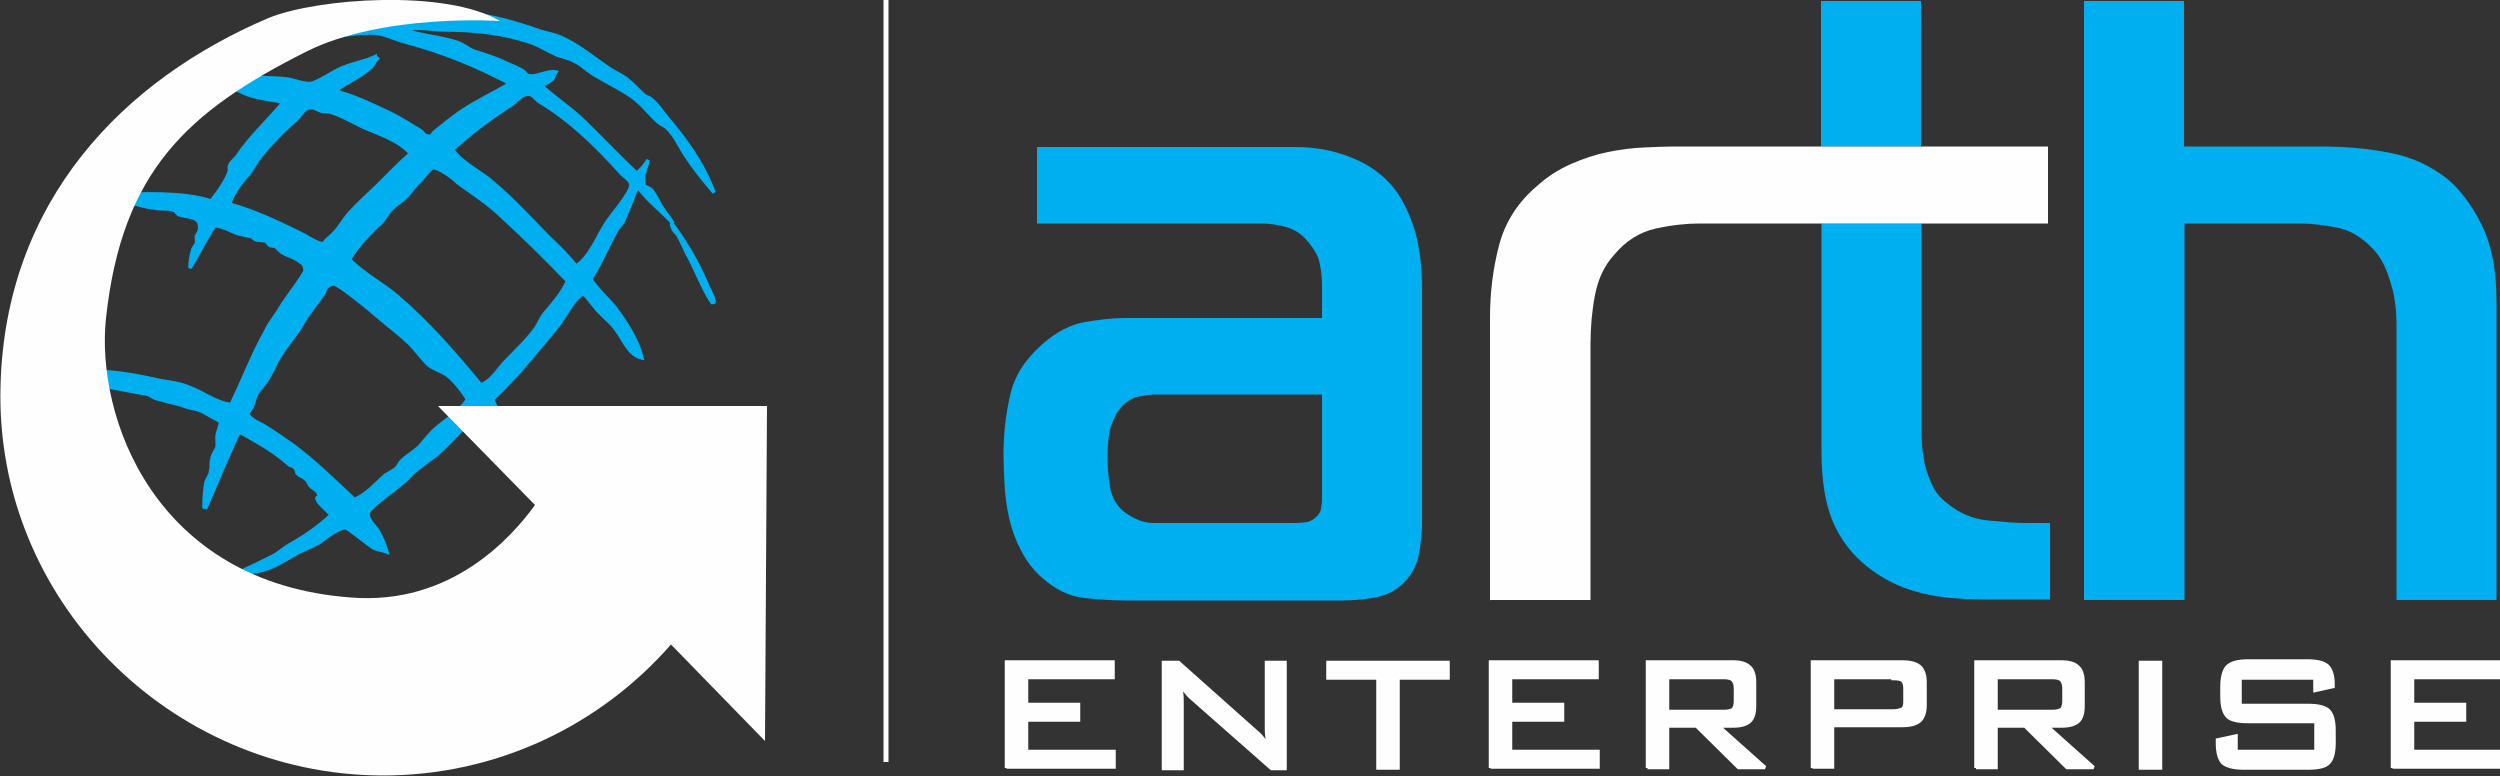 <?xml version="1.0" encoding="UTF-8"?>
<!DOCTYPE svg PUBLIC "-//W3C//DTD SVG 1.1//EN" "http://www.w3.org/Graphics/SVG/1.1/DTD/svg11.dtd">
<!-- Creator: CorelDRAW -->
<svg xmlns="http://www.w3.org/2000/svg" xml:space="preserve" width="5in" height="1.552in" version="1.1" style="shape-rendering:geometricPrecision; text-rendering:geometricPrecision; image-rendering:optimizeQuality; fill-rule:evenodd; clip-rule:evenodd"
viewBox="0 0 5 1.552"
 xmlns:xlink="http://www.w3.org/1999/xlink"
 xmlns:xodm="http://www.corel.com/coreldraw/odm/2003">
 <rect x="0" y="0" width="5" height="1.552" fill="#333333" stroke="none"/>
 <defs>
  <style type="text/css">
   <![CDATA[
    .str3 {stroke:#FEFEFE;stroke-width:0.01;stroke-miterlimit:22.926}
    .str0 {stroke:#FEFEFE;stroke-width:0.007;stroke-miterlimit:2.613}
    .str1 {stroke:#00AFEF;stroke-width:0.007;stroke-miterlimit:2.613}
    .str2 {stroke:#00AFEF;stroke-width:0.003;stroke-miterlimit:2.613}
    .fil5 {fill:none}
    .fil2 {fill:none;fill-rule:nonzero}
    .fil3 {fill:#FEFEFE}
    .fil1 {fill:#00AFEF}
    .fil0 {fill:#FEFEFE;fill-rule:nonzero}
    .fil4 {fill:#00AFEF;fill-rule:nonzero}
   ]]>
  </style>
 </defs>
 <g id="Layer_x0020_1">
  <path class="fil0 str0" d="M2.013 1.536l0 -0.212 0.213 0 0 0.031 -0.173 0 0 0.054 0.104 0 0 0.031 -0.104 0 0 0.063 0.175 0 0 0.031 -0.215 0zm0.348 -0.169c0.001,0.006 0.002,0.012 0.002,0.019 0.001,0.006 0.001,0.013 0.001,0.019l0 0.132 -0.037 0 0 -0.212 0.03 0 0.155 0.138c0.005,0.004 0.009,0.008 0.013,0.013 0.004,0.005 0.008,0.01 0.012,0.016 -0.001,-0.006 -0.002,-0.013 -0.003,-0.019 -0.001,-0.006 -0.001,-0.013 -0.001,-0.02l0 -0.128 0.037 0 0 0.212 -0.027 0 -0.159 -0.14c-0.006,-0.005 -0.01,-0.01 -0.014,-0.015 -0.004,-0.005 -0.007,-0.009 -0.011,-0.014zm0.435 -0.011l0 0.18 -0.04 0 0 -0.18 -0.1 0 0 -0.031 0.24 0 0 0.031 -0.101 0zm0.185 0.18l0 -0.212 0.213 0 0 0.031 -0.173 0 0 0.054 0.104 0 0 0.031 -0.104 0 0 0.063 0.175 0 0 0.031 -0.215 0zm0.467 -0.181l-0.113 0 0 0.068 0.113 0c0.009,0 0.015,-0.002 0.018,-0.004 0.003,-0.003 0.005,-0.009 0.005,-0.017l0 -0.025c0,-0.008 -0.002,-0.013 -0.005,-0.017 -0.003,-0.003 -0.009,-0.005 -0.018,-0.005zm-0.153 0.181l0 -0.212 0.17 0c0.016,0 0.027,0.003 0.034,0.01 0.007,0.006 0.01,0.017 0.01,0.031l0 0.047c0,0.014 -0.003,0.025 -0.01,0.031 -0.007,0.006 -0.018,0.009 -0.034,0.009l-0.028 0 0.093 0.083 -0.053 0 -0.084 -0.083 -0.058 0 0 0.083 -0.04 0zm0.491 -0.181l-0.121 0 0 0.067 0.121 0c0.009,0 0.015,-0.002 0.019,-0.004 0.004,-0.003 0.005,-0.008 0.005,-0.015l0 -0.027c0,-0.007 -0.002,-0.012 -0.005,-0.015 -0.003,-0.003 -0.01,-0.004 -0.019,-0.004zm-0.161 0.181l0 -0.212 0.179 0c0.016,0 0.028,0.003 0.035,0.009 0.007,0.006 0.011,0.017 0.011,0.031l0 0.047c0,0.014 -0.004,0.025 -0.011,0.031 -0.007,0.006 -0.019,0.009 -0.035,0.009l-0.139 0 0 0.083 -0.04 0zm0.48 -0.181l-0.113 0 0 0.068 0.113 0c0.009,0 0.015,-0.002 0.018,-0.004 0.003,-0.003 0.005,-0.009 0.005,-0.017l0 -0.025c0,-0.008 -0.002,-0.013 -0.005,-0.017 -0.003,-0.003 -0.009,-0.005 -0.018,-0.005zm-0.153 0.181l0 -0.212 0.17 0c0.016,0 0.027,0.003 0.034,0.01 0.007,0.006 0.01,0.017 0.01,0.031l0 0.047c0,0.014 -0.003,0.025 -0.01,0.031 -0.007,0.006 -0.018,0.009 -0.034,0.009l-0.028 0 0.093 0.083 -0.053 0 -0.084 -0.083 -0.058 0 0 0.083 -0.04 0zm0.369 0l-0.04 0 0 -0.211 0.04 0 0 0.211zm0.308 -0.18l-0.149 0 0 0.055 0.136 0c0.02,0 0.033,0.003 0.041,0.01 0.007,0.007 0.011,0.02 0.011,0.04l0 0.025c0,0.02 -0.004,0.033 -0.011,0.04 -0.007,0.007 -0.021,0.01 -0.041,0.01l-0.129 0c-0.02,0 -0.034,-0.004 -0.041,-0.01 -0.007,-0.007 -0.011,-0.02 -0.011,-0.04l0 -0.006 0.037 -0.008 0 0.031 0.16 0 0 -0.06 -0.136 0c-0.02,0 -0.034,-0.003 -0.041,-0.01 -0.007,-0.007 -0.011,-0.02 -0.011,-0.04l0 -0.02c0,-0.019 0.004,-0.033 0.011,-0.04 0.007,-0.007 0.021,-0.011 0.041,-0.011l0.118 0c0.02,0 0.033,0.003 0.041,0.01 0.007,0.007 0.011,0.019 0.011,0.036l0 0.005 -0.036 0.008 0 -0.028zm0.156 0.18l0 -0.212 0.213 0 0 0.031 -0.173 0 0 0.054 0.104 0 0 0.031 -0.104 0 0 0.063 0.175 0 0 0.031 -0.215 0z"/>
  <g id="_1925810448672">
   <path class="fil1 str1" d="M0.528 0.076c-0.098,0.041 -0.174,0.103 -0.239,0.168 -0.007,0.007 -0.013,0.016 -0.019,0.023 -0.013,0.013 -0.027,0.023 -0.039,0.036 -0.011,0.012 -0.017,0.026 -0.027,0.038 -0.026,0.03 -0.049,0.064 -0.066,0.101 -0.001,0.006 0,0.01 -0.003,0.016 -0.001,0.003 -0.006,0.007 -0.007,0.01 -0.003,0.007 0,0.013 -0.003,0.02 -0.003,0.009 -0.01,0.019 -0.011,0.028 -0.001,0.007 0,0.012 -0.001,0.017 -0.003,0.017 -0.013,0.038 -0.017,0.055 -0.004,0.016 -0.001,0.028 -0.001,0.046 0,0.006 -0.004,0.014 -0.006,0.019 0,0.013 0.003,0.022 0.003,0.035 0,0.004 -0.003,0.009 0,0.016 0.001,0.006 0.013,0.007 0.007,0.001 0.022,-0.051 0.037,-0.106 0.059,-0.158 0.014,-0.038 0.036,-0.071 0.053,-0.106 0.006,-0.012 0.011,-0.042 0.032,-0.042 0.001,0 0.007,0.003 0.01,0.003 0.016,0.006 0.037,0.012 0.055,0.014 0.014,0.003 0.027,0 0.039,0.004 0.004,0.001 0.007,0.007 0.01,0.009 0.017,0.007 0.046,0.001 0.042,0.03 0,0.004 -0.004,0.009 -0.006,0.013 -0.001,0.004 0.001,0.009 0,0.014 -0.001,0.004 -0.006,0.009 -0.007,0.012 -0.004,0.013 -0.006,0.026 -0.006,0.038 0.017,-0.028 0.032,-0.058 0.049,-0.085 0.02,0.003 0.03,0.01 0.046,0.016 0.009,0.003 0.017,0.003 0.027,0.006 0.003,0.001 0.007,0.006 0.011,0.007 0.006,0.001 0.014,0 0.02,0.003 0.001,-0 0.004,0.007 0.006,0.007 0.003,0.003 0.007,0.001 0.012,0.003 0.004,0.003 0.009,0.009 0.013,0.012 0.01,0.006 0.022,0.009 0.03,0.014 0.003,0.003 0.011,0.007 0.013,0.01 0.001,0.001 0.003,0.007 0.003,0.012 0,0.007 -0.042,0.061 -0.049,0.074 -0.009,0.016 -0.022,0.03 -0.03,0.048 -0.026,0.046 -0.045,0.097 -0.069,0.146 -0.032,-0.004 -0.056,-0.025 -0.085,-0.035 -0.016,-0.007 -0.033,-0.009 -0.052,-0.012 -0.042,-0.009 -0.091,-0.02 -0.139,-0.019 0,0 -0.004,0 -0.006,0 -0.006,0.001 -0.02,0.003 -0.027,0.006 -0.001,0.001 -0.007,0.009 -0.01,0.012 0,0 0.001,0.004 0.001,0.004 0.026,0.003 0.049,0.004 0.073,0.009 0.024,0.004 0.05,0.01 0.076,0.014 0.007,0.001 0.014,0.009 0.023,0.01 0.02,0.006 0.039,0.009 0.057,0.016 0.009,0.003 0.022,0.004 0.032,0.009 0.011,0.006 0.024,0.014 0.036,0.02 -0.001,0.012 -0.006,0.02 -0.007,0.03 0,0.009 0.001,0.015 0,0.022 -0.003,0.007 -0.009,0.014 -0.01,0.022 -0.003,0.009 0,0.016 -0.003,0.026 0,0.007 -0.007,0.014 -0.009,0.022 -0.003,0.016 -0.004,0.032 -0.004,0.049l0.004 0.001c0.022,-0.052 0.043,-0.101 0.066,-0.151 0.014,0.006 0.023,0.013 0.036,0.02 0.023,0.013 0.045,0.028 0.065,0.046 0.003,0.001 0.009,0.003 0.011,0.006 0.003,0.003 0.003,0.007 0.004,0.01 0.004,0.006 0.013,0.007 0.017,0.012 0.006,0.004 0.006,0.01 0.01,0.014 0.003,0.004 0.01,0.007 0.013,0.01 0.004,0.006 0.007,0.019 0.004,0.012 0,0.001 -0.007,-0.001 -0.003,0.006 0.001,0.006 0.022,0.023 0.027,0.03 -0.023,0.022 -0.05,0.041 -0.08,0.058 -0.013,0.007 -0.027,0.02 -0.04,0.026 -0.019,0.009 -0.032,0.016 -0.052,0.025l0.001 0.006c0.011,-0.001 0.02,0 0.032,-0.004 0.026,-0.006 0.05,-0.023 0.072,-0.035 0.014,-0.007 0.027,-0.012 0.042,-0.02 0.01,-0.006 0.039,-0.032 0.055,-0.03 0.004,0 0.043,0.032 0.052,0.038 0.009,0.006 0.02,0.006 0.03,0.01 -0.004,-0.014 -0.009,-0.026 -0.016,-0.039 -0.004,-0.01 -0.023,-0.023 -0.022,-0.039 0,-0.001 0.003,-0.004 0.004,-0.006 0.019,-0.02 0.043,-0.035 0.065,-0.054 0.009,-0.006 0.016,-0.016 0.023,-0.022 0.016,-0.013 0.03,-0.023 0.046,-0.035 0.032,-0.028 0.057,-0.061 0.092,-0.088 0.019,0.019 0.032,0.036 0.055,0.048 -0.01,-0.028 -0.024,-0.043 -0.036,-0.07 0.046,-0.043 0.086,-0.093 0.126,-0.141 0.019,-0.022 0.032,-0.055 0.055,-0.071 0.009,0.007 0.013,0.015 0.022,0.025 0.011,0.016 0.032,0.03 0.043,0.046 0.017,0.022 0.026,0.052 0.053,0.058 -0.009,-0.038 -0.034,-0.074 -0.053,-0.1 -0.007,-0.01 -0.05,-0.051 -0.05,-0.061l0.003 -0.001c0.019,-0.03 0.032,-0.062 0.049,-0.093 0.003,-0.006 0.01,-0.012 0.013,-0.017 0.007,-0.016 0.014,-0.033 0.02,-0.048 0.003,-0.006 0.003,-0.012 0.006,-0.016 0.001,-0.003 0.004,-0.001 0.006,-0.003 0.019,0.026 0.046,0.045 0.068,0.07 -0.006,-0.012 -0.014,-0.019 -0.02,-0.029 -0.009,-0.013 -0.014,-0.028 -0.024,-0.039 -0.003,-0.003 -0.011,-0.004 -0.014,-0.009 -0.001,-0.003 -0.001,-0.012 -0.001,-0.014 0,-0.01 0.007,-0.023 0.009,-0.036 -0.006,0.01 -0.013,0.019 -0.023,0.026 -0.034,-0.032 -0.068,-0.068 -0.102,-0.101 -0.026,-0.026 -0.057,-0.046 -0.085,-0.071 0.001,0 0,-0.003 0,-0.004 0.006,-0.004 0.014,-0.007 0.019,-0.012 0.003,-0.004 0.004,-0.01 0.007,-0.014 -0.017,-0.004 -0.04,0.012 -0.056,0.007 -0.003,-0.001 -0.007,-0.007 -0.01,-0.009 -0.01,-0.006 -0.024,-0.012 -0.036,-0.017 -0.02,-0.01 -0.042,-0.016 -0.063,-0.023 -0.01,-0.004 -0.02,-0.013 -0.032,-0.017 -0.027,-0.009 -0.055,-0.012 -0.085,-0.019 -0.006,-0.001 -0.016,-0.007 -0.023,-0.007 0.034,-0.006 0.057,0.001 0.085,0.001 0.06,-0 0.118,0.007 0.17,0.025 0.017,0.006 0.034,0.017 0.052,0.025 0.011,0.004 0.024,0.006 0.034,0.012 0.016,0.007 0.029,0.022 0.045,0.03 0.023,0.014 0.047,0.025 0.07,0.041 0.019,0.013 0.033,0.032 0.05,0.048 0.006,0.006 0.013,0.009 0.019,0.013 0.016,0.014 0.026,0.036 0.037,0.054 0.017,0.026 0.039,0.054 0.059,0.077 -0.023,-0.061 -0.057,-0.106 -0.093,-0.149 -0.011,-0.013 -0.02,-0.028 -0.033,-0.038 -0.004,-0.004 -0.01,-0.004 -0.013,-0.007 -0.011,-0.01 -0.02,-0.02 -0.032,-0.03 -0.011,-0.01 -0.027,-0.016 -0.04,-0.025 -0.029,-0.02 -0.056,-0.042 -0.086,-0.057 -0.017,-0.009 -0.034,-0.012 -0.052,-0.017 -0.096,-0.035 -0.194,-0.051 -0.325,-0.038 -0.08,0.007 -0.158,0.025 -0.223,0.052zm0.624 0.456c-0.017,-0.022 -0.037,-0.041 -0.056,-0.059 -0.037,-0.038 -0.07,-0.074 -0.109,-0.107 -0.024,-0.022 -0.063,-0.039 -0.082,-0.067 0.037,-0.033 0.075,-0.062 0.119,-0.09 0.007,-0.006 0.017,-0.017 0.027,-0.02 0.014,-0.004 0.019,0.009 0.027,0.014 0.063,0.038 0.111,0.085 0.162,0.141 0.004,0.007 0.02,0.014 0.022,0.025 0.001,0.016 -0.042,0.064 -0.05,0.078 -0.019,0.029 -0.032,0.067 -0.06,0.085zm-0.484 0.036c0.009,0 0.076,0.055 0.086,0.064 0.022,0.019 0.045,0.036 0.065,0.055 0.013,0.013 0.023,0.028 0.036,0.041 0.01,0.009 0.022,0.012 0.034,0.019 0.014,0.007 0.037,0.036 0.046,0.052 -0.016,0.025 -0.046,0.042 -0.068,0.062 -0.01,0.01 -0.02,0.023 -0.029,0.033 -0.011,0.01 -0.024,0.017 -0.036,0.029 -0.003,0.003 -0.006,0.01 -0.009,0.013 -0.007,0.006 -0.014,0.009 -0.022,0.014 -0.02,0.017 -0.034,0.036 -0.062,0.049 -0.042,-0.039 -0.08,-0.077 -0.125,-0.11 -0.019,-0.013 -0.037,-0.026 -0.057,-0.038 -0.013,-0.007 -0.023,-0.01 -0.032,-0.023 0.003,-0.006 0.009,-0.012 0.01,-0.016 0.004,-0.009 0.004,-0.017 0.009,-0.025 0.007,-0.012 0.019,-0.022 0.024,-0.033 0.009,-0.015 0.013,-0.029 0.023,-0.043 0.014,-0.023 0.033,-0.043 0.046,-0.067 0.011,-0.019 0.026,-0.036 0.039,-0.055 0.003,-0.004 0.004,-0.01 0.007,-0.014 0.003,-0.003 0.009,-0.007 0.013,-0.007zm0.092 -0.12c0.009,-0.009 0.014,-0.02 0.022,-0.029 0.01,-0.01 0.02,-0.015 0.03,-0.025 0.009,-0.009 0.014,-0.017 0.024,-0.028 0.006,-0.004 0.023,-0.028 0.029,-0.03 0.01,-0.004 0.045,0.023 0.05,0.029 0.027,0.02 0.057,0.039 0.082,0.062 0.047,0.043 0.093,0.088 0.138,0.135 -0.011,0.025 -0.029,0.045 -0.046,0.065 -0.007,0.009 -0.011,0.019 -0.017,0.029 -0.019,0.026 -0.043,0.048 -0.065,0.071 -0.014,0.016 -0.023,0.033 -0.045,0.043 -0.053,-0.064 -0.106,-0.125 -0.167,-0.177 -0.03,-0.026 -0.068,-0.045 -0.096,-0.074 0.016,-0.028 0.04,-0.051 0.06,-0.072zm-0.263 -0.099c0.009,-0.012 0.016,-0.026 0.024,-0.036 0.023,-0.028 0.046,-0.052 0.073,-0.075 0.006,-0.006 0.014,-0.02 0.022,-0.022 0.011,-0.004 0.022,0.006 0.029,0.007 0.004,0 0.007,-0.001 0.01,0 0.022,0.004 0.053,0.023 0.073,0.032 0.032,0.014 0.069,0.025 0.093,0.052 -0.023,0.02 -0.045,0.043 -0.066,0.064 -0.02,0.019 -0.039,0.036 -0.057,0.056 -0.011,0.012 -0.019,0.028 -0.03,0.039 -0.006,0.007 -0.016,0.013 -0.02,0.02 -0.001,0.003 -0.007,0 -0.009,0 -0.013,-0.004 -0.026,-0.014 -0.039,-0.02 -0.045,-0.022 -0.089,-0.043 -0.141,-0.058 0.007,-0.022 0.023,-0.042 0.037,-0.059zm-0.032 -0.171c0.009,0 0.023,0.009 0.032,0.012 0.022,0.007 0.047,0.01 0.07,0.014 -0.03,0.036 -0.065,0.068 -0.091,0.106 -0.004,0.007 -0.014,0.013 -0.017,0.022 -0.001,0.003 0,0.006 0,0.009 -0.004,0.017 -0.026,0.048 -0.037,0.061 -0.029,-0.01 -0.066,-0.013 -0.099,-0.014 -0.024,-0.001 -0.053,0.001 -0.079,-0.001 0.04,-0.071 0.106,-0.125 0.172,-0.177 0.01,-0.009 0.03,-0.032 0.049,-0.03zm0.279 -0.112c0.022,0 0.045,0.012 0.063,0.017 0.082,0.022 0.144,0.048 0.213,0.084 -0.034,0.02 -0.069,0.036 -0.101,0.058 -0.017,0.012 -0.033,0.025 -0.049,0.038 -0.003,0.001 -0.004,0.007 -0.009,0.009 -0.003,0.001 -0.006,0 -0.009,-0.001 -0.004,-0.001 -0.007,-0.007 -0.01,-0.009 -0.02,-0.012 -0.04,-0.025 -0.06,-0.035 -0.034,-0.016 -0.068,-0.033 -0.105,-0.043 0,-0.001 0,-0.006 -0.001,-0.006 0.02,-0.014 0.045,-0.025 0.063,-0.041 0.007,-0.004 0.009,-0.014 0.016,-0.02 -0.001,-0.001 -0.004,-0.003 -0.004,-0.004 -0.022,0.01 -0.042,0.013 -0.065,0.022 -0.017,0.006 -0.05,0.03 -0.065,0.032 -0.014,0.001 -0.033,-0.007 -0.047,-0.009 -0.026,-0.003 -0.059,-0.003 -0.083,-0.003 0.033,-0.023 0.072,-0.039 0.115,-0.057 0.009,-0.003 0.02,-0.01 0.029,-0.013 0.036,-0.013 0.07,-0.019 0.109,-0.019z"/>
   <g>
    <path class="fil1" d="M0.528 0.076c-0.098,0.041 -0.174,0.103 -0.239,0.168 -0.007,0.007 -0.013,0.016 -0.019,0.023 -0.013,0.013 -0.027,0.023 -0.039,0.036 -0.011,0.012 -0.017,0.026 -0.027,0.038 -0.026,0.03 -0.049,0.064 -0.066,0.101 -0.001,0.006 0,0.01 -0.003,0.016 -0.001,0.003 -0.006,0.007 -0.007,0.01 -0.003,0.007 0,0.013 -0.003,0.02 -0.003,0.009 -0.01,0.019 -0.011,0.028 -0.001,0.007 0,0.012 -0.001,0.017 -0.003,0.017 -0.013,0.038 -0.017,0.055 -0.004,0.016 -0.001,0.028 -0.001,0.046 0,0.006 -0.004,0.014 -0.006,0.019 0,0.013 0.003,0.022 0.003,0.035 0,0.004 -0.003,0.009 0,0.016 0.001,0.006 0.013,0.007 0.007,0.001 0.022,-0.051 0.037,-0.106 0.059,-0.158 0.014,-0.038 0.036,-0.071 0.053,-0.106 0.006,-0.012 0.011,-0.042 0.032,-0.042 0,0 0.007,0.003 0.01,0.003 0.016,0.006 0.037,0.012 0.055,0.014 0.014,0.003 0.027,0 0.039,0.004 0.004,0.001 0.007,0.007 0.01,0.009 0.017,0.007 0.046,0.001 0.042,0.03 0,0.004 -0.004,0.009 -0.006,0.013 -0.001,0.004 0.001,0.009 0,0.014 -0.001,0.004 -0.006,0.009 -0.007,0.012 -0.004,0.013 -0.006,0.026 -0.006,0.038 0.017,-0.028 0.032,-0.058 0.049,-0.085 0.02,0.003 0.03,0.01 0.046,0.016 0.009,0.003 0.017,0.003 0.027,0.006 0.003,0.001 0.007,0.006 0.011,0.007 0.006,0.001 0.014,0 0.02,0.003 0,0 0.006,0.007 0.006,0.007 0.003,0.003 0.007,0.001 0.012,0.003 0.004,0.003 0.009,0.009 0.013,0.012 0.01,0.006 0.022,0.009 0.03,0.014 0.003,0.003 0.011,0.007 0.013,0.01 0.001,0.001 0.003,0.007 0.003,0.012 0,0.007 -0.042,0.061 -0.049,0.074 -0.009,0.016 -0.022,0.03 -0.03,0.048 -0.026,0.046 -0.045,0.097 -0.069,0.146 -0.032,-0.004 -0.056,-0.025 -0.085,-0.035 -0.016,-0.007 -0.033,-0.009 -0.052,-0.012 -0.042,-0.009 -0.091,-0.02 -0.139,-0.019 0,0 -0.006,0 -0.006,0 -0.006,0.001 -0.02,0.003 -0.027,0.006 -0.001,0.001 -0.007,0.009 -0.01,0.012 0,0 0.001,0.004 0.001,0.004 0.026,0.003 0.049,0.004 0.073,0.009 0.024,0.004 0.05,0.01 0.076,0.014 0.007,0.001 0.014,0.009 0.023,0.01 0.02,0.006 0.039,0.009 0.057,0.016 0.009,0.003 0.022,0.004 0.032,0.009 0.011,0.006 0.024,0.014 0.036,0.02 -0.001,0.012 -0.006,0.02 -0.007,0.03 0,0.009 0.001,0.015 0,0.022 -0.003,0.007 -0.009,0.014 -0.01,0.022 -0.003,0.009 0,0.016 -0.003,0.026 0,0.007 -0.007,0.014 -0.009,0.022 -0.003,0.016 -0.004,0.032 -0.004,0.049l0.004 0.001c0.022,-0.052 0.043,-0.101 0.066,-0.151 0.014,0.006 0.023,0.013 0.036,0.02 0.023,0.013 0.045,0.028 0.065,0.046 0.003,0.001 0.009,0.003 0.011,0.006 0.003,0.003 0.003,0.007 0.004,0.01 0.004,0.006 0.013,0.007 0.017,0.012 0.006,0.004 0.006,0.01 0.01,0.014 0.003,0.004 0.01,0.007 0.013,0.01 0.004,0.006 0.007,0.019 0.004,0.012 0,0 -0.007,-0.001 -0.003,0.006 0.001,0.006 0.022,0.023 0.027,0.03 -0.023,0.022 -0.05,0.041 -0.08,0.058 -0.013,0.007 -0.027,0.02 -0.04,0.026 -0.019,0.009 -0.032,0.016 -0.052,0.025l0.001 0.006c0.011,-0.001 0.02,0 0.032,-0.004 0.026,-0.006 0.05,-0.023 0.072,-0.035 0.014,-0.007 0.027,-0.012 0.042,-0.02 0.01,-0.006 0.039,-0.032 0.055,-0.03 0.004,0 0.043,0.032 0.052,0.038 0.009,0.006 0.02,0.006 0.03,0.01 -0.004,-0.014 -0.009,-0.026 -0.016,-0.039 -0.004,-0.01 -0.023,-0.023 -0.022,-0.039 0,0 0.003,-0.004 0.004,-0.006 0.019,-0.02 0.043,-0.035 0.065,-0.054 0.009,-0.006 0.016,-0.016 0.023,-0.022 0.016,-0.013 0.03,-0.023 0.046,-0.035 0.032,-0.028 0.057,-0.061 0.092,-0.088 0.019,0.019 0.032,0.036 0.055,0.048 -0.01,-0.028 -0.024,-0.043 -0.036,-0.07 0.046,-0.043 0.086,-0.093 0.126,-0.141 0.019,-0.022 0.032,-0.055 0.055,-0.071 0.009,0.007 0.013,0.015 0.022,0.025 0.011,0.016 0.032,0.03 0.043,0.046 0.017,0.022 0.026,0.052 0.053,0.058 -0.009,-0.038 -0.034,-0.074 -0.053,-0.1 -0.007,-0.01 -0.05,-0.051 -0.05,-0.061l0.003 -0.001c0.019,-0.03 0.032,-0.062 0.049,-0.093 0.003,-0.006 0.01,-0.012 0.013,-0.017 0.007,-0.016 0.014,-0.033 0.02,-0.048 0.003,-0.006 0.003,-0.012 0.006,-0.016 0.001,-0.003 0.004,-0.001 0.006,-0.003 0.019,0.026 0.046,0.045 0.068,0.07 -0.006,-0.012 -0.014,-0.019 -0.02,-0.029 -0.009,-0.013 -0.014,-0.028 -0.024,-0.039 -0.003,-0.003 -0.011,-0.004 -0.014,-0.009 -0.001,-0.003 -0.001,-0.012 -0.001,-0.014 0,-0.01 0.007,-0.023 0.009,-0.036 -0.006,0.01 -0.013,0.019 -0.023,0.026 -0.034,-0.032 -0.068,-0.068 -0.102,-0.101 -0.026,-0.026 -0.057,-0.046 -0.085,-0.071 0,0 0,-0.004 0,-0.004 0.006,-0.004 0.014,-0.007 0.019,-0.012 0.003,-0.004 0.004,-0.01 0.007,-0.014 -0.017,-0.004 -0.04,0.012 -0.056,0.007 -0.003,-0.001 -0.007,-0.007 -0.01,-0.009 -0.01,-0.006 -0.024,-0.012 -0.036,-0.017 -0.02,-0.01 -0.042,-0.016 -0.063,-0.023 -0.01,-0.004 -0.02,-0.013 -0.032,-0.017 -0.027,-0.009 -0.055,-0.012 -0.085,-0.019 -0.006,-0.001 -0.016,-0.007 -0.023,-0.007 0.034,-0.006 0.057,0.001 0.085,0.001 0.06,-0 0.118,0.007 0.17,0.025 0.017,0.006 0.034,0.017 0.052,0.025 0.011,0.004 0.024,0.006 0.034,0.012 0.016,0.007 0.029,0.022 0.045,0.03 0.023,0.014 0.047,0.025 0.07,0.041 0.019,0.013 0.033,0.032 0.05,0.048 0.006,0.006 0.013,0.009 0.019,0.013 0.016,0.014 0.026,0.036 0.037,0.054 0.017,0.026 0.039,0.054 0.059,0.077 -0.023,-0.061 -0.057,-0.106 -0.093,-0.149 -0.011,-0.013 -0.02,-0.028 -0.033,-0.038 -0.004,-0.004 -0.01,-0.004 -0.013,-0.007 -0.011,-0.01 -0.02,-0.02 -0.032,-0.03 -0.011,-0.01 -0.027,-0.016 -0.04,-0.025 -0.029,-0.02 -0.056,-0.042 -0.086,-0.057 -0.017,-0.009 -0.034,-0.012 -0.052,-0.017 -0.096,-0.035 -0.194,-0.051 -0.325,-0.038 -0.08,0.007 -0.158,0.025 -0.223,0.052zm0.624 0.456c-0.017,-0.022 -0.037,-0.041 -0.056,-0.059 -0.037,-0.038 -0.07,-0.074 -0.109,-0.107 -0.024,-0.022 -0.063,-0.039 -0.082,-0.067 0.037,-0.033 0.075,-0.062 0.119,-0.09 0.007,-0.006 0.017,-0.017 0.027,-0.02 0.014,-0.004 0.019,0.009 0.027,0.014 0.063,0.038 0.111,0.085 0.162,0.141 0.004,0.007 0.02,0.014 0.022,0.025 0.001,0.016 -0.042,0.064 -0.05,0.078 -0.019,0.029 -0.032,0.067 -0.06,0.085zm-0.484 0.036c0.009,0 0.076,0.055 0.086,0.064 0.022,0.019 0.045,0.036 0.065,0.055 0.013,0.013 0.023,0.028 0.036,0.041 0.01,0.009 0.022,0.012 0.034,0.019 0.014,0.007 0.037,0.036 0.046,0.052 -0.016,0.025 -0.046,0.042 -0.068,0.062 -0.01,0.01 -0.02,0.023 -0.029,0.033 -0.011,0.01 -0.024,0.017 -0.036,0.029 -0.003,0.003 -0.006,0.01 -0.009,0.013 -0.007,0.006 -0.014,0.009 -0.022,0.014 -0.02,0.017 -0.034,0.036 -0.062,0.049 -0.042,-0.039 -0.08,-0.077 -0.125,-0.11 -0.019,-0.013 -0.037,-0.026 -0.057,-0.038 -0.013,-0.007 -0.023,-0.01 -0.032,-0.023 0.003,-0.006 0.009,-0.012 0.01,-0.016 0.004,-0.009 0.004,-0.017 0.009,-0.025 0.007,-0.012 0.019,-0.022 0.024,-0.033 0.009,-0.015 0.013,-0.029 0.023,-0.043 0.014,-0.023 0.033,-0.043 0.046,-0.067 0.011,-0.019 0.026,-0.036 0.039,-0.055 0.003,-0.004 0.004,-0.01 0.007,-0.014 0.003,-0.003 0.009,-0.007 0.013,-0.007zm0.092 -0.12c0.009,-0.009 0.014,-0.02 0.022,-0.029 0.01,-0.01 0.02,-0.015 0.03,-0.025 0.009,-0.009 0.014,-0.017 0.024,-0.028 0.006,-0.004 0.023,-0.028 0.029,-0.03 0.01,-0.004 0.045,0.023 0.05,0.029 0.027,0.02 0.057,0.039 0.082,0.062 0.047,0.043 0.093,0.088 0.138,0.135 -0.011,0.025 -0.029,0.045 -0.046,0.065 -0.007,0.009 -0.011,0.019 -0.017,0.029 -0.019,0.026 -0.043,0.048 -0.065,0.071 -0.014,0.016 -0.023,0.033 -0.045,0.043 -0.053,-0.064 -0.106,-0.125 -0.167,-0.177 -0.03,-0.026 -0.068,-0.045 -0.096,-0.074 0.016,-0.028 0.04,-0.051 0.06,-0.072zm-0.263 -0.099c0.009,-0.012 0.016,-0.026 0.024,-0.036 0.023,-0.028 0.046,-0.052 0.073,-0.075 0.006,-0.006 0.014,-0.02 0.022,-0.022 0.011,-0.004 0.022,0.006 0.029,0.007 0.004,0 0.007,-0.001 0.01,0 0.022,0.004 0.053,0.023 0.073,0.032 0.032,0.014 0.069,0.025 0.093,0.052 -0.023,0.02 -0.045,0.043 -0.066,0.064 -0.02,0.019 -0.039,0.036 -0.057,0.056 -0.011,0.012 -0.019,0.028 -0.03,0.039 -0.006,0.007 -0.016,0.013 -0.02,0.02 -0.001,0.003 -0.009,0 -0.009,0 -0.013,-0.004 -0.026,-0.014 -0.039,-0.02 -0.045,-0.022 -0.089,-0.043 -0.141,-0.058 0.007,-0.022 0.023,-0.042 0.037,-0.059zm-0.032 -0.171c0.009,0 0.023,0.009 0.032,0.012 0.022,0.007 0.047,0.01 0.07,0.014 -0.03,0.036 -0.065,0.068 -0.091,0.106 -0.004,0.007 -0.014,0.013 -0.017,0.022 -0.001,0.003 0,0.006 0,0.009 -0.004,0.017 -0.026,0.048 -0.037,0.061 -0.029,-0.01 -0.066,-0.013 -0.099,-0.014 -0.024,-0.001 -0.053,0.001 -0.079,-0.001 0.04,-0.071 0.106,-0.125 0.172,-0.177 0.01,-0.009 0.03,-0.032 0.049,-0.03zm0.279 -0.112c0.022,0 0.045,0.012 0.063,0.017 0.082,0.022 0.144,0.048 0.213,0.084 -0.034,0.02 -0.069,0.036 -0.101,0.058 -0.017,0.012 -0.033,0.025 -0.049,0.038 -0.003,0.001 -0.004,0.007 -0.009,0.009 -0.003,0.001 -0.006,0 -0.009,-0.001 -0.004,-0.001 -0.007,-0.007 -0.01,-0.009 -0.02,-0.012 -0.04,-0.025 -0.06,-0.035 -0.034,-0.016 -0.068,-0.033 -0.105,-0.043 0,0 -0.001,-0.006 -0.001,-0.006 0.02,-0.014 0.045,-0.025 0.063,-0.041 0.007,-0.004 0.009,-0.014 0.016,-0.02 -0.001,-0.001 -0.004,-0.004 -0.004,-0.004 -0.022,0.01 -0.042,0.013 -0.065,0.022 -0.017,0.006 -0.05,0.03 -0.065,0.032 -0.014,0.001 -0.033,-0.007 -0.047,-0.009 -0.026,-0.003 -0.059,-0.003 -0.083,-0.003 0.033,-0.023 0.072,-0.039 0.115,-0.057 0.009,-0.003 0.02,-0.01 0.029,-0.013 0.036,-0.013 0.07,-0.019 0.109,-0.019z"/>
    <path id="_1" class="fil2 str2" d="M0.528 0.076c-0.098,0.041 -0.174,0.103 -0.239,0.168 -0.007,0.007 -0.013,0.016 -0.019,0.023 -0.013,0.013 -0.027,0.023 -0.039,0.036 -0.011,0.012 -0.017,0.026 -0.027,0.038 -0.026,0.03 -0.049,0.064 -0.066,0.101 -0.001,0.006 0,0.01 -0.003,0.016 -0.001,0.003 -0.006,0.007 -0.007,0.01 -0.003,0.007 0,0.013 -0.003,0.02 -0.003,0.009 -0.01,0.019 -0.011,0.028 -0.001,0.007 0,0.012 -0.001,0.017 -0.003,0.017 -0.013,0.038 -0.017,0.055 -0.004,0.016 -0.001,0.028 -0.001,0.046 0,0.006 -0.004,0.014 -0.006,0.019 0,0.013 0.003,0.022 0.003,0.035 0,0.004 -0.003,0.009 0,0.016 0.001,0.006 0.013,0.007 0.007,0.001 0.022,-0.051 0.037,-0.106 0.059,-0.158 0.014,-0.038 0.036,-0.071 0.053,-0.106 0.006,-0.012 0.011,-0.042 0.032,-0.042 0,0 0.007,0.003 0.01,0.003 0.016,0.006 0.037,0.012 0.055,0.014 0.014,0.003 0.027,0 0.039,0.004 0.004,0.001 0.007,0.007 0.01,0.009 0.017,0.007 0.046,0.001 0.042,0.03 0,0.004 -0.004,0.009 -0.006,0.013 -0.001,0.004 0.001,0.009 0,0.014 -0.001,0.004 -0.006,0.009 -0.007,0.012 -0.004,0.013 -0.006,0.026 -0.006,0.038 0.017,-0.028 0.032,-0.058 0.049,-0.085 0.02,0.003 0.03,0.01 0.046,0.016 0.009,0.003 0.017,0.003 0.027,0.006 0.003,0.001 0.007,0.006 0.011,0.007 0.006,0.001 0.014,0 0.02,0.003 0,0 0.006,0.007 0.006,0.007 0.003,0.003 0.007,0.001 0.012,0.003 0.004,0.003 0.009,0.009 0.013,0.012 0.01,0.006 0.022,0.009 0.03,0.014 0.003,0.003 0.011,0.007 0.013,0.01 0.001,0.001 0.003,0.007 0.003,0.012 0,0.007 -0.042,0.061 -0.049,0.074 -0.009,0.016 -0.022,0.03 -0.03,0.048 -0.026,0.046 -0.045,0.097 -0.069,0.146 -0.032,-0.004 -0.056,-0.025 -0.085,-0.035 -0.016,-0.007 -0.033,-0.009 -0.052,-0.012 -0.042,-0.009 -0.091,-0.02 -0.139,-0.019 0,0 -0.006,0 -0.006,0 -0.006,0.001 -0.02,0.003 -0.027,0.006 -0.001,0.001 -0.007,0.009 -0.01,0.012 0,0 0.001,0.004 0.001,0.004 0.026,0.003 0.049,0.004 0.073,0.009 0.024,0.004 0.05,0.01 0.076,0.014 0.007,0.001 0.014,0.009 0.023,0.01 0.02,0.006 0.039,0.009 0.057,0.016 0.009,0.003 0.022,0.004 0.032,0.009 0.011,0.006 0.024,0.014 0.036,0.02 -0.001,0.012 -0.006,0.02 -0.007,0.03 0,0.009 0.001,0.015 0,0.022 -0.003,0.007 -0.009,0.014 -0.01,0.022 -0.003,0.009 0,0.016 -0.003,0.026 0,0.007 -0.007,0.014 -0.009,0.022 -0.003,0.016 -0.004,0.032 -0.004,0.049l0.004 0.001c0.022,-0.052 0.043,-0.101 0.066,-0.151 0.014,0.006 0.023,0.013 0.036,0.02 0.023,0.013 0.045,0.028 0.065,0.046 0.003,0.001 0.009,0.003 0.011,0.006 0.003,0.003 0.003,0.007 0.004,0.01 0.004,0.006 0.013,0.007 0.017,0.012 0.006,0.004 0.006,0.01 0.01,0.014 0.003,0.004 0.01,0.007 0.013,0.01 0.004,0.006 0.007,0.019 0.004,0.012 0,0 -0.007,-0.001 -0.003,0.006 0.001,0.006 0.022,0.023 0.027,0.03 -0.023,0.022 -0.05,0.041 -0.08,0.058 -0.013,0.007 -0.027,0.02 -0.04,0.026 -0.019,0.009 -0.032,0.016 -0.052,0.025l0.001 0.006c0.011,-0.001 0.02,0 0.032,-0.004 0.026,-0.006 0.05,-0.023 0.072,-0.035 0.014,-0.007 0.027,-0.012 0.042,-0.02 0.01,-0.006 0.039,-0.032 0.055,-0.03 0.004,0 0.043,0.032 0.052,0.038 0.009,0.006 0.02,0.006 0.03,0.01 -0.004,-0.014 -0.009,-0.026 -0.016,-0.039 -0.004,-0.01 -0.023,-0.023 -0.022,-0.039 0,0 0.003,-0.004 0.004,-0.006 0.019,-0.02 0.043,-0.035 0.065,-0.054 0.009,-0.006 0.016,-0.016 0.023,-0.022 0.016,-0.013 0.03,-0.023 0.046,-0.035 0.032,-0.028 0.057,-0.061 0.092,-0.088 0.019,0.019 0.032,0.036 0.055,0.048 -0.01,-0.028 -0.024,-0.043 -0.036,-0.07 0.046,-0.043 0.086,-0.093 0.126,-0.141 0.019,-0.022 0.032,-0.055 0.055,-0.071 0.009,0.007 0.013,0.015 0.022,0.025 0.011,0.016 0.032,0.03 0.043,0.046 0.017,0.022 0.026,0.052 0.053,0.058 -0.009,-0.038 -0.034,-0.074 -0.053,-0.1 -0.007,-0.01 -0.05,-0.051 -0.05,-0.061l0.003 -0.001c0.019,-0.03 0.032,-0.062 0.049,-0.093 0.003,-0.006 0.01,-0.012 0.013,-0.017 0.007,-0.016 0.014,-0.033 0.02,-0.048 0.003,-0.006 0.003,-0.012 0.006,-0.016 0.001,-0.003 0.004,-0.001 0.006,-0.003 0.019,0.026 0.046,0.045 0.068,0.07 -0.006,-0.012 -0.014,-0.019 -0.02,-0.029 -0.009,-0.013 -0.014,-0.028 -0.024,-0.039 -0.003,-0.003 -0.011,-0.004 -0.014,-0.009 -0.001,-0.003 -0.001,-0.012 -0.001,-0.014 0,-0.01 0.007,-0.023 0.009,-0.036 -0.006,0.01 -0.013,0.019 -0.023,0.026 -0.034,-0.032 -0.068,-0.068 -0.102,-0.101 -0.026,-0.026 -0.057,-0.046 -0.085,-0.071 0,0 0,-0.004 0,-0.004 0.006,-0.004 0.014,-0.007 0.019,-0.012 0.003,-0.004 0.004,-0.01 0.007,-0.014 -0.017,-0.004 -0.04,0.012 -0.056,0.007 -0.003,-0.001 -0.007,-0.007 -0.01,-0.009 -0.01,-0.006 -0.024,-0.012 -0.036,-0.017 -0.02,-0.01 -0.042,-0.016 -0.063,-0.023 -0.01,-0.004 -0.02,-0.013 -0.032,-0.017 -0.027,-0.009 -0.055,-0.012 -0.085,-0.019 -0.006,-0.001 -0.016,-0.007 -0.023,-0.007 0.034,-0.006 0.057,0.001 0.085,0.001 0.06,-0 0.118,0.007 0.17,0.025 0.017,0.006 0.034,0.017 0.052,0.025 0.011,0.004 0.024,0.006 0.034,0.012 0.016,0.007 0.029,0.022 0.045,0.03 0.023,0.014 0.047,0.025 0.07,0.041 0.019,0.013 0.033,0.032 0.05,0.048 0.006,0.006 0.013,0.009 0.019,0.013 0.016,0.014 0.026,0.036 0.037,0.054 0.017,0.026 0.039,0.054 0.059,0.077 -0.023,-0.061 -0.057,-0.106 -0.093,-0.149 -0.011,-0.013 -0.02,-0.028 -0.033,-0.038 -0.004,-0.004 -0.01,-0.004 -0.013,-0.007 -0.011,-0.01 -0.02,-0.02 -0.032,-0.03 -0.011,-0.01 -0.027,-0.016 -0.04,-0.025 -0.029,-0.02 -0.056,-0.042 -0.086,-0.057 -0.017,-0.009 -0.034,-0.012 -0.052,-0.017 -0.096,-0.035 -0.194,-0.051 -0.325,-0.038 -0.08,0.007 -0.158,0.025 -0.223,0.052zm0.624 0.456c-0.017,-0.022 -0.037,-0.041 -0.056,-0.059 -0.037,-0.038 -0.07,-0.074 -0.109,-0.107 -0.024,-0.022 -0.063,-0.039 -0.082,-0.067 0.037,-0.033 0.075,-0.062 0.119,-0.09 0.007,-0.006 0.017,-0.017 0.027,-0.02 0.014,-0.004 0.019,0.009 0.027,0.014 0.063,0.038 0.111,0.085 0.162,0.141 0.004,0.007 0.02,0.014 0.022,0.025 0.001,0.016 -0.042,0.064 -0.05,0.078 -0.019,0.029 -0.032,0.067 -0.06,0.085zm-0.484 0.036c0.009,0 0.076,0.055 0.086,0.064 0.022,0.019 0.045,0.036 0.065,0.055 0.013,0.013 0.023,0.028 0.036,0.041 0.01,0.009 0.022,0.012 0.034,0.019 0.014,0.007 0.037,0.036 0.046,0.052 -0.016,0.025 -0.046,0.042 -0.068,0.062 -0.01,0.01 -0.02,0.023 -0.029,0.033 -0.011,0.01 -0.024,0.017 -0.036,0.029 -0.003,0.003 -0.006,0.01 -0.009,0.013 -0.007,0.006 -0.014,0.009 -0.022,0.014 -0.02,0.017 -0.034,0.036 -0.062,0.049 -0.042,-0.039 -0.08,-0.077 -0.125,-0.11 -0.019,-0.013 -0.037,-0.026 -0.057,-0.038 -0.013,-0.007 -0.023,-0.01 -0.032,-0.023 0.003,-0.006 0.009,-0.012 0.01,-0.016 0.004,-0.009 0.004,-0.017 0.009,-0.025 0.007,-0.012 0.019,-0.022 0.024,-0.033 0.009,-0.015 0.013,-0.029 0.023,-0.043 0.014,-0.023 0.033,-0.043 0.046,-0.067 0.011,-0.019 0.026,-0.036 0.039,-0.055 0.003,-0.004 0.004,-0.01 0.007,-0.014 0.003,-0.003 0.009,-0.007 0.013,-0.007zm0.092 -0.12c0.009,-0.009 0.014,-0.02 0.022,-0.029 0.01,-0.01 0.02,-0.015 0.03,-0.025 0.009,-0.009 0.014,-0.017 0.024,-0.028 0.006,-0.004 0.023,-0.028 0.029,-0.03 0.01,-0.004 0.045,0.023 0.05,0.029 0.027,0.02 0.057,0.039 0.082,0.062 0.047,0.043 0.093,0.088 0.138,0.135 -0.011,0.025 -0.029,0.045 -0.046,0.065 -0.007,0.009 -0.011,0.019 -0.017,0.029 -0.019,0.026 -0.043,0.048 -0.065,0.071 -0.014,0.016 -0.023,0.033 -0.045,0.043 -0.053,-0.064 -0.106,-0.125 -0.167,-0.177 -0.03,-0.026 -0.068,-0.045 -0.096,-0.074 0.016,-0.028 0.04,-0.051 0.06,-0.072zm-0.263 -0.099c0.009,-0.012 0.016,-0.026 0.024,-0.036 0.023,-0.028 0.046,-0.052 0.073,-0.075 0.006,-0.006 0.014,-0.02 0.022,-0.022 0.011,-0.004 0.022,0.006 0.029,0.007 0.004,0 0.007,-0.001 0.01,0 0.022,0.004 0.053,0.023 0.073,0.032 0.032,0.014 0.069,0.025 0.093,0.052 -0.023,0.02 -0.045,0.043 -0.066,0.064 -0.02,0.019 -0.039,0.036 -0.057,0.056 -0.011,0.012 -0.019,0.028 -0.03,0.039 -0.006,0.007 -0.016,0.013 -0.02,0.02 -0.001,0.003 -0.009,0 -0.009,0 -0.013,-0.004 -0.026,-0.014 -0.039,-0.02 -0.045,-0.022 -0.089,-0.043 -0.141,-0.058 0.007,-0.022 0.023,-0.042 0.037,-0.059zm-0.032 -0.171c0.009,0 0.023,0.009 0.032,0.012 0.022,0.007 0.047,0.01 0.07,0.014 -0.03,0.036 -0.065,0.068 -0.091,0.106 -0.004,0.007 -0.014,0.013 -0.017,0.022 -0.001,0.003 0,0.006 0,0.009 -0.004,0.017 -0.026,0.048 -0.037,0.061 -0.029,-0.01 -0.066,-0.013 -0.099,-0.014 -0.024,-0.001 -0.053,0.001 -0.079,-0.001 0.04,-0.071 0.106,-0.125 0.172,-0.177 0.01,-0.009 0.03,-0.032 0.049,-0.03zm0.279 -0.112c0.022,0 0.045,0.012 0.063,0.017 0.082,0.022 0.144,0.048 0.213,0.084 -0.034,0.02 -0.069,0.036 -0.101,0.058 -0.017,0.012 -0.033,0.025 -0.049,0.038 -0.003,0.001 -0.004,0.007 -0.009,0.009 -0.003,0.001 -0.006,0 -0.009,-0.001 -0.004,-0.001 -0.007,-0.007 -0.01,-0.009 -0.02,-0.012 -0.04,-0.025 -0.06,-0.035 -0.034,-0.016 -0.068,-0.033 -0.105,-0.043 0,0 -0.001,-0.006 -0.001,-0.006 0.02,-0.014 0.045,-0.025 0.063,-0.041 0.007,-0.004 0.009,-0.014 0.016,-0.02 -0.001,-0.001 -0.004,-0.004 -0.004,-0.004 -0.022,0.01 -0.042,0.013 -0.065,0.022 -0.017,0.006 -0.05,0.03 -0.065,0.032 -0.014,0.001 -0.033,-0.007 -0.047,-0.009 -0.026,-0.003 -0.059,-0.003 -0.083,-0.003 0.033,-0.023 0.072,-0.039 0.115,-0.057 0.009,-0.003 0.02,-0.01 0.029,-0.013 0.036,-0.013 0.07,-0.019 0.109,-0.019z"/>
   </g>
   <g>
    <path class="fil1" d="M1.374 0.512c-0.006,-0.012 -0.013,-0.029 -0.02,-0.041 -0.003,-0.004 -0.009,-0.009 -0.01,-0.013 -0.007,-0.016 0,-0.014 0.006,-0.006 0.026,0.036 0.047,0.072 0.066,0.116 0.003,0.009 0.014,0.025 0.014,0.036 0,0.004 -0.007,0.003 -0.007,0.003 -0.019,-0.028 -0.032,-0.064 -0.049,-0.096z"/>
    <path id="_1_0" class="fil2 str2" d="M1.374 0.512c-0.006,-0.012 -0.013,-0.029 -0.02,-0.041 -0.003,-0.004 -0.009,-0.009 -0.01,-0.013 -0.007,-0.016 0,-0.014 0.006,-0.006 0.026,0.036 0.047,0.072 0.066,0.116 0.003,0.009 0.014,0.025 0.014,0.036 0,0.004 -0.007,0.003 -0.007,0.003 -0.019,-0.028 -0.032,-0.064 -0.049,-0.096z"/>
   </g>
  </g>
  <path class="fil3" d="M1.535 0.812l-0.659 0 0.194 0.198c-0.047,0.065 -0.168,0.201 -0.368,0.185 -0.395,-0.029 -0.511,-0.364 -0.49,-0.559 0.032,-0.293 0.162,-0.413 0.401,-0.533 0.154,-0.077 0.387,-0.061 0.387,-0.061 -0.108,-0.064 -0.365,-0.046 -0.463,-0.006 -0.289,0.123 -0.527,0.364 -0.536,0.737 -0.011,0.426 0.338,0.775 0.761,0.778 0.231,0.001 0.438,-0.1 0.58,-0.262l0.188 0.193 0.004 -0.671z"/>
  <g id="_1925810515344">
   <path class="fil4" d="M2.074 0.293l0 0.154 0.447 0c0.016,0 0.033,0.002 0.051,0.007 0.018,0.005 0.033,0.015 0.047,0.033 0.011,0.014 0.019,0.028 0.021,0.043 0.003,0.015 0.004,0.029 0.004,0.043l0 0.063 -0.394 0c-0.024,0 -0.05,0.003 -0.08,0.008 -0.029,0.005 -0.058,0.02 -0.086,0.045 -0.034,0.03 -0.056,0.064 -0.064,0.103 -0.009,0.039 -0.013,0.078 -0.013,0.118 0,0.017 0.001,0.037 0.002,0.058 0.001,0.022 0.004,0.044 0.009,0.067 0.005,0.023 0.013,0.045 0.024,0.066 0.011,0.021 0.025,0.04 0.044,0.056 0.026,0.023 0.054,0.036 0.083,0.039 0.029,0.003 0.056,0.005 0.081,0.005l0.433 0c0.022,0 0.044,-0.002 0.067,-0.006 0.023,-0.004 0.042,-0.014 0.058,-0.03 0.016,-0.016 0.026,-0.035 0.03,-0.058 0.004,-0.023 0.006,-0.042 0.006,-0.058l0 -0.471c0,-0.051 -0.006,-0.095 -0.019,-0.131 -0.013,-0.036 -0.029,-0.064 -0.048,-0.083 -0.021,-0.022 -0.047,-0.039 -0.08,-0.051 -0.033,-0.013 -0.069,-0.019 -0.108,-0.019l-0.515 0zm0.57 0.496l0 0.209c0,0.007 -0.001,0.013 -0.002,0.02 -0.001,0.006 -0.005,0.012 -0.012,0.018 -0.007,0.006 -0.015,0.009 -0.023,0.009 -0.009,0.001 -0.016,0.001 -0.021,0.001l-0.279 0c-0.013,0 -0.025,-0.003 -0.037,-0.009 -0.012,-0.006 -0.021,-0.012 -0.028,-0.019 -0.013,-0.013 -0.02,-0.029 -0.023,-0.05 -0.003,-0.021 -0.004,-0.038 -0.004,-0.051 0,-0.033 0.003,-0.056 0.009,-0.07 0.006,-0.014 0.01,-0.023 0.014,-0.027 0.011,-0.015 0.025,-0.024 0.04,-0.027 0.015,-0.003 0.027,-0.004 0.033,-0.004l0.334 0z"/>
   <path class="fil4" d="M4.1 1.2l0 -0.154 -0.05 0c-0.018,0 -0.043,-0.002 -0.074,-0.005 -0.031,-0.003 -0.058,-0.015 -0.081,-0.034 -0.015,-0.011 -0.026,-0.025 -0.033,-0.042 -0.007,-0.017 -0.013,-0.033 -0.015,-0.051 -0.003,-0.017 -0.004,-0.034 -0.004,-0.051 0,-0.018 0,-0.035 0,-0.051l0 -0.365 -0.2 0 0 0.457c0,0.058 0.008,0.105 0.023,0.14 0.015,0.035 0.038,0.065 0.068,0.089 0.029,0.023 0.061,0.04 0.097,0.05 0.036,0.011 0.085,0.016 0.146,0.016l0.125 0zm-0.258 -0.907l0 -0.291 -0.2 0 0 0.291 0.2 0z"/>
   <path class="fil4" d="M4.169 1.2l0.2 0 0 -0.753 0.234 0c0.019,0 0.043,0.003 0.07,0.008 0.027,0.005 0.052,0.02 0.075,0.045 0.01,0.011 0.018,0.024 0.024,0.039 0.006,0.014 0.01,0.029 0.014,0.043 0.003,0.014 0.005,0.028 0.006,0.041 0.001,0.013 0.001,0.024 0.001,0.033l0 0.544 0.2 0 0 -0.597c0,-0.063 -0.01,-0.114 -0.03,-0.154 -0.02,-0.04 -0.043,-0.07 -0.068,-0.091 -0.033,-0.026 -0.071,-0.044 -0.114,-0.052 -0.043,-0.009 -0.09,-0.013 -0.141,-0.013l-0.272 0 0 -0.291 -0.2 0 0 1.198z"/>
  </g>
  <line class="fil5 str3" x1="1.772" y1="0" x2="1.772" y2= "1.524" />
  <path class="fil0" d="M2.981 1.2l0.2 0 0 -0.512c0,-0.034 0.003,-0.067 0.009,-0.098 0.006,-0.031 0.018,-0.058 0.038,-0.08 0.024,-0.029 0.052,-0.046 0.084,-0.053 0.032,-0.007 0.061,-0.01 0.087,-0.01l0.697 0 0 -0.154 -0.749 0c-0.017,0 -0.037,0.001 -0.06,0.002 -0.023,0.001 -0.046,0.004 -0.071,0.009 -0.025,0.005 -0.049,0.013 -0.074,0.024 -0.025,0.011 -0.047,0.025 -0.068,0.044 -0.039,0.033 -0.064,0.073 -0.076,0.119 -0.012,0.046 -0.018,0.094 -0.018,0.145l0 0.565z"/>
 </g>
</svg>
